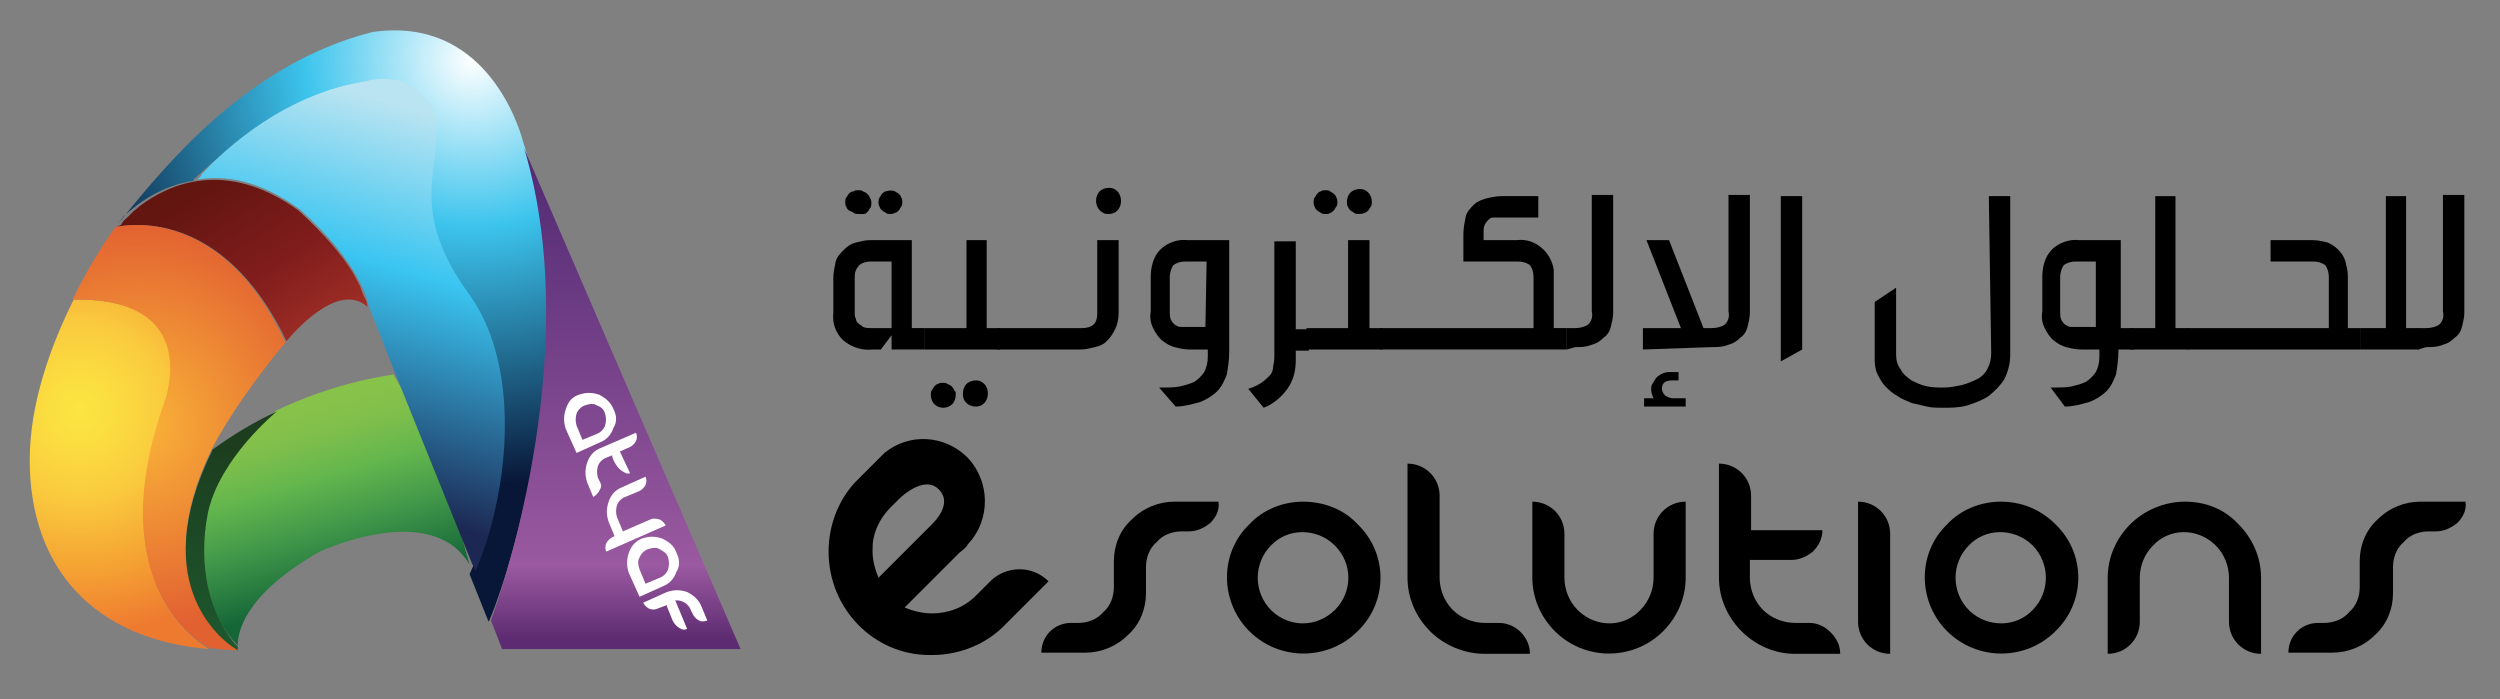 <?xml version="1.0" encoding="utf-8"?>
<!-- Generator: Adobe Illustrator 27.0.1, SVG Export Plug-In . SVG Version: 6.00 Build 0)  -->
<svg version="1.1" id="Layer_1" xmlns="http://www.w3.org/2000/svg" xmlns:xlink="http://www.w3.org/1999/xlink" x="0px" y="0px"
	 viewBox="0 0 210.3 58.8" style="enable-background:new 0 0 210.3 58.8;" xml:space="preserve">
<rect x="0" y="0" width="210.3" height="58.8" fill="#808080" stroke="none"/>
<style type="text/css">
	.st0{fill:url(#SVGID_1_);}
	.st1{fill:url(#SVGID_00000106852161895859171410000004100128621799263406_);}
	.st2{fill:url(#SVGID_00000014606070095314788730000018156008979698895275_);}
	.st3{fill:url(#SVGID_00000176764011259867863740000017749059563880380038_);}
	.st4{fill:url(#SVGID_00000030474175748992292330000010326945103760213656_);}
	.st5{fill:none;}
	.st6{fill:url(#SVGID_00000137831729911432354670000009166005263880183213_);}
	.st7{fill:url(#SVGID_00000067194186495569735210000002144666100173295513_);}
	.st8{fill:url(#SVGID_00000042702471104908705740000011815149441474944160_);}
	.st9{fill:#FFFFFF;}
</style>
<g>
	<g>
		<g id="Group_17">
			<g id="Group_16">
				<g>
					<g>
						<g id="Group_15">
							<path id="Path_67" d="M81.4,45.8c2-2.1,1.9-5.4-0.1-7.4c-1.9-1.8-4.8-2-6.9-0.3l-0.7,0.7l-1.4,1.4c-1.7,1.6-2.6,3.9-2.6,6.2
								c0,4.8,3.8,8.7,8.5,8.7c0.1,0,0.1,0,0.2,0c2.3,0,4.6-0.9,6.2-2.6l3.6-3.6c-1.4-1.4-3.6-1.3-4.9,0l0,0l-1.2,1.2
								c-1,1-2.3,1.5-3.7,1.5c-0.8,0-1.6-0.2-2.3-0.5l4.6-4.6C81.1,46.2,81.4,45.9,81.4,45.8 M75.6,46.9l-1.7,1.7
								c-0.3-0.7-0.5-1.5-0.5-2.2c0-0.4,0-0.8,0.1-1.2c0.2-0.9,0.7-1.8,1.4-2.5c0,0,0.2-0.2,0.7-0.7s2.2-1.9,3.3-0.9
								c1,0.9,0.4,2.1-0.5,3L75.6,46.9z"/>
							<path id="Path_68" d="M102.5,42.2h-3.7c-1.3,0-2.6,0.5-3.6,1.5c-1,0.9-1.5,2.2-1.5,3.5v2.2c0,0.8-0.3,1.6-0.9,2.1
								c-0.5,0.6-1.3,0.9-2.1,0.9h-0.6c-1.4,0-2.5,1.1-2.5,2.5l0,0h3.7c1.3,0,2.6-0.5,3.6-1.5c1-0.9,1.5-2.2,1.5-3.5v-2.2
								c0-0.8,0.3-1.6,0.9-2.1c0.5-0.6,1.3-0.9,2.1-0.9h0.6c0.7,0,1.3-0.3,1.8-0.7C102.3,43.5,102.6,42.9,102.5,42.2"/>
							<path id="Path_69" d="M109.6,42.2c-1.7,0-3.4,0.7-4.5,1.9c-2.5,2.4-2.5,6.4-0.1,8.9l0.1,0.1c2.5,2.5,6.6,2.5,9.1,0
								c2.5-2.4,2.6-6.4,0.1-8.9l-0.1-0.1C113,42.8,111.3,42.2,109.6,42.2 M112.3,51.3c-1.5,1.5-3.8,1.5-5.3,0.1c0,0,0,0-0.1-0.1
								c-0.7-0.7-1.1-1.7-1.1-2.7s0.4-2,1.1-2.7c1.4-1.5,3.8-1.5,5.3-0.1l0.1,0.1C113.8,47.4,113.8,49.8,112.3,51.3"/>
							<path id="Path_70" d="M126.1,52.4h-1.2c-1,0-2-0.4-2.7-1.1c-0.7-0.7-1.1-1.7-1.1-2.7v-6.9c0-1.5-1.2-2.7-2.7-2.7v9.6
								c0,1.7,0.7,3.3,1.9,4.5c1.2,1.2,2.9,1.9,4.6,1.9h3.8C128.7,53.6,127.5,52.4,126.1,52.4L126.1,52.4"/>
							<path id="Path_71" d="M139.1,44.9v3.7c0,1-0.4,2-1.1,2.7c-1.4,1.5-3.7,1.5-5.2,0.1l-0.1-0.1c-0.7-0.7-1.1-1.7-1.1-2.7v-3.7
								c0-1.5-1.2-2.7-2.7-2.7v6.4c0,1.7,0.7,3.3,1.9,4.5c2.5,2.5,6.6,2.5,9.1,0c1.2-1.2,1.9-2.8,1.9-4.5v-6.4
								C140.3,42.2,139.1,43.4,139.1,44.9"/>
							<path id="Path_72" d="M152.2,52.4H151c-1,0-2-0.4-2.7-1.1c-0.7-0.7-1.1-1.7-1.1-2.7v-1.5h3.5c0.7,0,1.3-0.3,1.8-0.7
								c0.5-0.5,0.8-1.1,0.8-1.8h-6v-2.9c0-1.5-1.2-2.7-2.7-2.7v9.6c0,1.7,0.7,3.3,1.9,4.5s2.8,1.9,4.5,1.9h3.8
								c0-0.7-0.3-1.3-0.8-1.8S152.9,52.4,152.2,52.4"/>
							<path id="Path_73" d="M156.3,42.2v10.1c0,1.5,1.2,2.7,2.7,2.7V44.9C159,43.4,157.8,42.2,156.3,42.2"/>
							<path id="Path_74" d="M168.3,42.2c-1.7,0-3.4,0.7-4.5,1.9c-2.5,2.4-2.5,6.4-0.1,8.9l0.1,0.1c2.5,2.5,6.6,2.5,9.1,0
								c2.5-2.4,2.6-6.4,0.1-8.9l-0.1-0.1C171.6,42.8,170,42.2,168.3,42.2 M171,51.3c-1.4,1.5-3.8,1.5-5.3,0.1c0,0,0,0-0.1-0.1
								c-0.7-0.7-1.1-1.7-1.1-2.7s0.4-2,1.1-2.7c1.4-1.5,3.8-1.5,5.3-0.1l0.1,0.1c0.7,0.7,1.1,1.7,1.1,2.7S171.7,50.6,171,51.3"/>
							<path id="Path_75" d="M183.8,42.2c-1.7,0-3.4,0.7-4.6,1.9c-1.2,1.2-1.9,2.8-1.9,4.5V55c1.5,0,2.7-1.2,2.7-2.7v-3.7
								c0-1,0.4-2,1.1-2.7c1.4-1.5,3.7-1.5,5.2-0.1l0.1,0.1c0.7,0.7,1.1,1.7,1.1,2.7v3.7c0,1.5,1.2,2.7,2.7,2.7v-6.4
								c0-1.7-0.7-3.3-1.9-4.5C187.1,42.8,185.5,42.2,183.8,42.2"/>
							<path id="Path_76" d="M203.6,42.2c-1.3,0-2.6,0.5-3.6,1.5c-1,0.9-1.5,2.2-1.5,3.5v2.2c0,0.8-0.3,1.6-0.9,2.1
								c-0.5,0.6-1.3,0.9-2.1,0.9H195c-1.4,0-2.5,1.1-2.5,2.5l0,0h3.7c1.3,0,2.6-0.5,3.6-1.5c1-0.9,1.5-2.2,1.5-3.5v-2.2
								c0-0.8,0.3-1.6,0.9-2.1c0.5-0.6,1.3-0.9,2.1-0.9h0.6c0.7,0,1.3-0.3,1.8-0.7c0.5-0.5,0.8-1.1,0.7-1.8H203.6z"/>
							<path id="Path_77" d="M75,29.4v-1.2l-0.9,1.2h-0.7c-0.9,0.1-1.8-0.2-2.5-0.8c-0.6-0.6-0.9-1.4-0.8-2.3v-2.9
								c0-0.5,0.1-0.9,0.2-1.4c0.1-0.4,0.4-0.7,0.7-1c0.3-0.3,0.6-0.5,1-0.6s0.8-0.2,1.2-0.2h3.5v7.4h1.1v1.8H75L75,29.4L75,29.4z
								 M72.2,18c-0.1,0-0.3,0-0.4-0.1s-0.2-0.1-0.4-0.2c-0.1-0.1-0.2-0.2-0.2-0.3c-0.1-0.1-0.1-0.3-0.1-0.4s0-0.3,0.1-0.4
								s0.1-0.2,0.2-0.3c0.1-0.1,0.2-0.2,0.4-0.2c0.1-0.1,0.3-0.1,0.4-0.1s0.3,0,0.4,0.1c0.3,0.1,0.5,0.3,0.6,0.6
								c0.1,0.1,0.1,0.3,0.1,0.4s0,0.3-0.1,0.4s-0.1,0.2-0.2,0.3c-0.1,0.1-0.2,0.2-0.3,0.2C72.4,18,72.3,18,72.2,18 M75,22h-1.8
								c-0.3,0-0.7,0.1-0.9,0.3c-0.3,0.3-0.4,0.6-0.4,1v3c0,0.2,0,0.4,0.1,0.5c0,0.2,0.1,0.3,0.2,0.4s0.3,0.2,0.4,0.3
								c0.2,0.1,0.5,0.1,0.7,0.1H75V22L75,22L75,22z M74.9,18c-0.1,0-0.3,0-0.4-0.1s-0.2-0.1-0.3-0.2c-0.1-0.1-0.2-0.2-0.2-0.3
								c-0.1-0.1-0.1-0.3-0.1-0.4s0-0.3,0.1-0.4s0.1-0.2,0.2-0.3c0.1-0.1,0.2-0.2,0.3-0.2c0.3-0.1,0.6-0.1,0.8,0
								c0.1,0.1,0.2,0.1,0.3,0.2c0.1,0.1,0.2,0.2,0.2,0.3c0.1,0.1,0.1,0.3,0.1,0.4s0,0.3-0.1,0.4s-0.1,0.2-0.2,0.3
								c-0.1,0.1-0.2,0.2-0.3,0.2C75.1,18,75,18,74.9,18"/>
							<path id="Path_78" d="M77.8,29.4v-1.8h3.5v-7.4H83v7.4h1.1v1.8H77.8z M80.4,33.2c0,0.3-0.1,0.6-0.3,0.8
								c-0.4,0.4-1.1,0.4-1.5,0c-0.2-0.2-0.3-0.5-0.3-0.8c0-0.1,0-0.3,0.1-0.4c0.1-0.1,0.1-0.2,0.2-0.3s0.2-0.2,0.3-0.2
								c0.1-0.1,0.3-0.1,0.4-0.1s0.3,0,0.4,0.1c0.3,0.1,0.5,0.3,0.6,0.6C80.4,32.9,80.4,33,80.4,33.2 M82.1,34.2
								c-0.6,0-1.1-0.4-1.1-1c0,0,0,0,0-0.1c0-0.3,0.1-0.6,0.3-0.8c0.2-0.2,0.5-0.3,0.8-0.3s0.5,0.1,0.7,0.3s0.3,0.5,0.3,0.8
								s-0.1,0.6-0.3,0.8C82.6,34.1,82.4,34.2,82.1,34.2"/>
							<path id="Path_79" d="M83.9,29.4v-1.8H91c0.9,0,1.3-0.4,1.3-1.2v-6.2h1.8v6.1c0,0.5-0.1,1-0.3,1.4c-0.2,0.4-0.4,0.7-0.7,1
								c-0.3,0.3-0.6,0.4-1,0.5s-0.8,0.2-1.2,0.2L83.9,29.4L83.9,29.4z M93.2,18c-0.1,0-0.3,0-0.4-0.1c-0.4-0.2-0.6-0.6-0.6-1
								c0-0.3,0.1-0.6,0.3-0.8c0.2-0.2,0.5-0.3,0.8-0.3s0.5,0.1,0.7,0.3c0.2,0.2,0.3,0.5,0.3,0.8s-0.1,0.6-0.3,0.8
								c-0.1,0.1-0.2,0.2-0.3,0.2C93.5,18,93.4,18,93.2,18"/>
							<path id="Path_80" d="M97.5,32.6h0.3c0.5,0,1,0,1.5-0.1c0.4-0.1,0.8-0.2,1.2-0.4c0.3-0.2,0.6-0.5,0.8-0.8
								c0.2-0.4,0.3-0.8,0.3-1.3v-0.6h-1.5c-0.5,0-0.9-0.1-1.3-0.2s-0.7-0.3-1.1-0.6c-0.3-0.3-0.5-0.6-0.7-1s-0.3-0.9-0.2-1.4v-2.9
								c0-0.8,0.2-1.7,0.8-2.3c0.6-0.6,1.5-0.9,2.3-0.8h3.5v9.4c0,0.7-0.1,1.3-0.2,1.9c-0.2,0.5-0.4,1-0.8,1.4s-0.9,0.7-1.4,0.9
								c-0.7,0.2-1.4,0.4-2.1,0.4L97.5,32.6z M101.5,22h-1.8c-0.4,0-0.7,0.1-1,0.3c-0.2,0.3-0.3,0.7-0.3,1v2.9c0,0.2,0,0.5,0.1,0.7
								s0.2,0.3,0.3,0.4c0.2,0.1,0.3,0.2,0.5,0.2s0.5,0,0.7,0h1.4L101.5,22L101.5,22z"/>
							<path id="Path_81" d="M105,32.7c0.4-0.1,0.8-0.3,1.1-0.5c0.3-0.2,0.5-0.4,0.7-0.6s0.3-0.5,0.3-0.8c0.1-0.4,0.1-0.7,0.1-1.1
								v-9.4h1.8v7.4h1.1v1.8H109v0.8c0,0.9-0.2,1.7-0.7,2.4s-1.2,1.3-2,1.6L105,32.7z"/>
							<path id="Path_82" d="M109.9,29.4v-1.8h3.5v-7.4h1.8v7.4h1.1v1.8H109.9z M111.5,18c-0.1,0-0.3,0-0.4-0.1s-0.2-0.1-0.3-0.2
								c-0.1-0.1-0.2-0.2-0.2-0.3c-0.1-0.1-0.1-0.3-0.1-0.4s0-0.3,0.1-0.4s0.1-0.2,0.2-0.3c0.1-0.1,0.2-0.2,0.3-0.2
								c0.1-0.1,0.3-0.1,0.4-0.1s0.3,0,0.4,0.1s0.2,0.1,0.3,0.2c0.1,0.1,0.2,0.2,0.2,0.3c0.1,0.1,0.1,0.3,0.1,0.4s0,0.3-0.1,0.4
								s-0.1,0.2-0.2,0.3c-0.1,0.1-0.2,0.2-0.3,0.2C111.8,18,111.7,18,111.5,18 M114.3,18c-0.1,0-0.3,0-0.4-0.1s-0.2-0.1-0.3-0.2
								c-0.1-0.1-0.2-0.2-0.2-0.3c-0.1-0.1-0.1-0.3-0.1-0.4c0-0.3,0.1-0.6,0.3-0.8c0.2-0.2,0.5-0.3,0.8-0.3s0.5,0.1,0.7,0.3
								s0.3,0.5,0.3,0.8c0,0.1,0,0.3-0.1,0.4s-0.1,0.2-0.2,0.3c-0.1,0.1-0.2,0.2-0.3,0.2C114.6,18,114.4,18,114.3,18"/>
							<path id="Path_83" d="M116.1,29.4v-1.8H129v-4.3c0-0.4-0.1-0.7-0.3-1c-0.3-0.2-0.6-0.3-1-0.3h-4.6v-2.3c0-0.5,0.1-1,0.2-1.5
								c0.1-0.4,0.4-0.7,0.7-1c0.3-0.3,0.7-0.4,1-0.5c0.4-0.1,0.9-0.2,1.3-0.2h3.1v1.8h-3.3c-0.2,0-0.3,0-0.5,0s-0.3,0.1-0.4,0.2
								s-0.2,0.2-0.3,0.4c-0.1,0.2-0.1,0.4-0.1,0.6v0.7h2.8c1.5-0.2,2.9,1,3.1,2.5c0,0.2,0,0.4,0,0.6v4.3h1.1v1.8L116.1,29.4z"/>
							<path id="Path_84" d="M131.8,29.4v-1.8h0.7c0.4,0,0.8-0.1,1.1-0.3c0.3-0.3,0.4-0.7,0.3-1.1v-9.8h1.8v9.9
								c0,0.4-0.1,0.8-0.2,1.2c-0.1,0.4-0.3,0.7-0.6,0.9c-0.3,0.3-0.6,0.5-1,0.6c-0.5,0.2-0.9,0.2-1.4,0.2L131.8,29.4L131.8,29.4
								L131.8,29.4z"/>
							<path id="Path_85" d="M138.2,29.4v-1.8h3.2l-2.9-7.4h1.9l2.9,7.4h0.7c0.4,0,0.8-0.1,1.1-0.3c0.3-0.3,0.4-0.7,0.3-1.1v-9.8
								h1.8v9.9c0,0.4-0.1,0.8-0.2,1.2c-0.1,0.4-0.3,0.7-0.6,0.9c-0.3,0.3-0.6,0.5-1,0.6c-0.5,0.2-0.9,0.2-1.4,0.2L138.2,29.4
								L138.2,29.4L138.2,29.4z M138.3,34.2v-0.7h0.8c-0.1-0.2-0.2-0.5-0.2-0.7s0-0.4,0.1-0.5c0.1-0.2,0.2-0.3,0.3-0.5
								c0.3-0.3,0.7-0.5,1.1-0.5h0.8V32h-0.5c-0.6,0-0.9,0.2-0.9,0.7c0,0.2,0.1,0.4,0.3,0.6c0.2,0.1,0.4,0.2,0.6,0.2h1.1v0.7H138.3z
								"/>
							<path id="Path_86" d="M149.8,30.4V16.5h1.8v12.9L149.8,30.4z"/>
							<path id="Path_87" d="M167.3,16.5h1.8v13.4c0,0.7-0.2,1.4-0.5,2c-0.3,0.5-0.8,1-1.3,1.4c-0.6,0.4-1.2,0.6-1.8,0.8
								c-0.7,0.2-1.4,0.2-2.1,0.2c-0.4,0-0.9,0-1.3-0.1c-0.4-0.1-0.9-0.2-1.3-0.3c-0.4-0.2-0.8-0.3-1.2-0.6c-0.4-0.2-0.7-0.5-1-0.8
								s-0.5-0.7-0.7-1.1c-0.2-0.5-0.2-0.9-0.2-1.4v-4.6l1.8-1.2v5.6c0,0.5,0.1,0.9,0.4,1.3c0.2,0.4,0.5,0.6,0.9,0.9
								c0.4,0.2,0.8,0.4,1.3,0.5s0.9,0.1,1.4,0.1s1-0.1,1.5-0.2c0.4-0.1,0.9-0.3,1.3-0.5c0.4-0.2,0.7-0.5,0.9-0.9s0.3-0.8,0.3-1.3
								L167.3,16.5L167.3,16.5z"/>
							<path id="Path_88" d="M178.2,29.4v0.2c0,0.6-0.1,1.3-0.2,1.9c-0.2,0.5-0.4,1-0.8,1.4c-0.4,0.4-0.9,0.7-1.4,0.9
								c-0.7,0.2-1.4,0.4-2.1,0.4l-1.2-1.6h0.3c0.5,0,1,0,1.5-0.1c0.4-0.1,0.8-0.2,1.2-0.4c0.3-0.2,0.6-0.5,0.8-0.8
								c0.2-0.4,0.3-0.8,0.3-1.3v-0.6h-1.5c-0.5,0-0.9-0.1-1.3-0.2c-0.4-0.1-0.7-0.3-1.1-0.6c-0.3-0.3-0.5-0.6-0.7-1
								s-0.3-0.9-0.2-1.4v-2.9c0-0.8,0.2-1.7,0.8-2.3c0.6-0.6,1.5-0.9,2.3-0.8h3.5v7.4h1.1v1.8L178.2,29.4L178.2,29.4z M176.4,22
								h-1.8c-0.4,0-0.7,0.1-1,0.3c-0.2,0.3-0.3,0.7-0.3,1v2.9c0,0.2,0,0.5,0.1,0.7s0.2,0.3,0.3,0.4c0.2,0.1,0.3,0.2,0.5,0.2
								s0.5,0,0.7,0h1.4V22H176.4z"/>
							<path id="Path_89" d="M179.2,29.4v-1.8h2.1V16.5h1.7v11.1h1.1v1.8H179.2z"/>
							<path id="Path_90" d="M184,29.4v-1.8h11.9v-4.3c0-0.4-0.1-0.7-0.3-1c-0.3-0.2-0.6-0.3-1-0.3H191v-1.8h3.5
								c0.5,0,0.9,0.1,1.3,0.2c0.7,0.3,1.3,0.9,1.5,1.6c0.1,0.4,0.2,0.8,0.2,1.2v4.4h1.1v1.8L184,29.4z"/>
							<path id="Path_91" d="M198.6,29.4v-1.8h2.1V16.5h1.7v11.1h1.1v1.8H198.6z"/>
							<path id="Path_92" d="M203.4,29.4v-1.8h0.7c0.4,0,0.8-0.1,1.1-0.3c0.3-0.3,0.4-0.7,0.3-1.1v-9.8h1.8v9.9
								c0,0.4-0.1,0.8-0.2,1.2c-0.1,0.4-0.3,0.7-0.6,0.9c-0.3,0.3-0.6,0.5-1,0.6c-0.5,0.2-0.9,0.2-1.4,0.2L203.4,29.4L203.4,29.4
								L203.4,29.4z"/>
						</g>
					</g>
				</g>
			</g>
		</g>
	</g>
</g>
<g>
	<g>
		
			<linearGradient id="SVGID_1_" gradientUnits="userSpaceOnUse" x1="-688.278" y1="519.042" x2="-683.955" y2="533.931" gradientTransform="matrix(1 0 0 1 712.78 -484.067)">
			<stop  offset="0" style="stop-color:#87C24A"/>
			<stop  offset="0.141" style="stop-color:#7FBF4B"/>
			<stop  offset="0.37" style="stop-color:#63B64D"/>
			<stop  offset="0.66" style="stop-color:#3F9649"/>
			<stop  offset="0.995" style="stop-color:#166838"/>
			<stop  offset="1" style="stop-color:#156737"/>
		</linearGradient>
		<path class="st0" d="M36.8,37.9l-3.7-6.4c-0.5,0.1-4.8,0.6-10,3.1l0.2-0.1c0,0-5.3,3.9-6.3,8.5c-0.9,4.4,0.6,8.9,3,11.3
			c0-1,0.4-4.2,6.9-7.9c0,0,9.4-4.4,12.6,1.1L36.8,37.9z"/>
		
			<linearGradient id="SVGID_00000042712693661212155380000002148739653654460844_" gradientUnits="userSpaceOnUse" x1="-696.109" y1="500.156" x2="-687.108" y2="514.828" gradientTransform="matrix(1 0 0 1 712.78 -484.067)">
			<stop  offset="0" style="stop-color:#631510"/>
			<stop  offset="0.5" style="stop-color:#801D1C"/>
			<stop  offset="1" style="stop-color:#A63128"/>
		</linearGradient>
		<path style="fill:url(#SVGID_00000042712693661212155380000002148739653654460844_);" d="M9.8,19.1c0.9-0.2,8.9-1.7,14.3,9.6
			c0.5-0.6,4.3-5.1,6.8-2.9l0-0.1c0,0,0-0.3-0.3-0.8c-0.1-0.2-0.2-0.5-0.3-0.8c-0.2-0.4-0.4-0.8-0.7-1.3c-0.9-1.4-2.3-3.1-4.5-5.1
			c-6.1-4.4-10.9-2.2-13.3-0.4l-0.6,0.5l-0.5,0.5c-0.4,0.3-0.5,0.6-0.5,0.6"/>
		
			<radialGradient id="SVGID_00000163770622696404451300000004336479359575920526_" cx="-1028.157" cy="-221.18" r="5.154" gradientTransform="matrix(3.663 0 0 3.663 3772.838 844.71)" gradientUnits="userSpaceOnUse">
			<stop  offset="0" style="stop-color:#FCE542"/>
			<stop  offset="0.155" style="stop-color:#FBDD40"/>
			<stop  offset="0.395" style="stop-color:#FACA3E"/>
			<stop  offset="0.688" style="stop-color:#F5A533"/>
			<stop  offset="1" style="stop-color:#EE7A30"/>
		</radialGradient>
		<path style="fill:url(#SVGID_00000163770622696404451300000004336479359575920526_);" d="M13.9,33.9c0,0,3.5-8.9-7.7-8.7
			C4.3,29,2.5,33.9,2.5,38.7c0,9.1,5.4,15.1,15.1,15.9C17,54.2,8.4,49.3,13.9,33.9z"/>
		
			<radialGradient id="SVGID_00000147905255613118801100000004629729143515366566_" cx="-1026.838" cy="-220.846" r="4.671" gradientTransform="matrix(3.663 0 0 3.663 3772.838 844.71)" gradientUnits="userSpaceOnUse">
			<stop  offset="0" style="stop-color:#FAB538"/>
			<stop  offset="1" style="stop-color:#E26131"/>
		</radialGradient>
		<path style="fill:url(#SVGID_00000147905255613118801100000004629729143515366566_);" d="M24,28.8C24,28.8,24.1,28.7,24,28.8
			c-5.3-11.4-13.4-9.9-14.3-9.7c-0.7,1-2.2,3.2-3.6,6.1c11.2-0.2,7.7,8.7,7.7,8.7C8.4,49.3,17,54.2,17.6,54.5
			c0.8,0.1,1.5,0.2,2.4,0.2c0,0,0,0-0.1-0.1c-0.3-0.2-0.4-0.4-0.7-0.6c-1.9-1.6-6.2-6.5-1.3-16.4C19.3,35,21.3,32.1,24,28.8z"/>
		
			<linearGradient id="SVGID_00000115505326448757108470000001965237104565210504_" gradientUnits="userSpaceOnUse" x1="-693.291" y1="538.629" x2="-693.291" y2="520.918" gradientTransform="matrix(1 0 0 1 712.78 -484.067)">
			<stop  offset="0" style="stop-color:#1D582E"/>
			<stop  offset="1" style="stop-color:#1C3D1E"/>
		</linearGradient>
		<path style="fill:url(#SVGID_00000115505326448757108470000001965237104565210504_);" d="M17.5,43.1c1-4.6,5.8-8.5,5.8-8.5
			l-0.2,0.1c-1.7,0.8-3.4,1.8-5.2,3.1c-5.8,11.7,1.2,16.4,2.1,16.9c0,0,0-0.1,0-0.3C17.6,51.9,16.6,47.5,17.5,43.1z"/>
		<path class="st5" d="M16.9,14.7C16.9,14.7,16.9,14.7,16.9,14.7C16.9,14.7,16.9,14.7,16.9,14.7z"/>
		<path class="st5" d="M16.7,14.9C16.7,14.9,16.7,14.9,16.7,14.9C16.7,14.9,16.7,14.9,16.7,14.9z"/>
		<path class="st5" d="M16.8,14.8C16.8,14.8,16.8,14.8,16.8,14.8C16.8,14.8,16.8,14.8,16.8,14.8z"/>
		<path class="st5" d="M17.1,14.5C17.1,14.5,17.1,14.5,17.1,14.5C17.1,14.5,17.1,14.5,17.1,14.5z"/>
		<path class="st5" d="M17,14.7C17,14.6,17,14.6,17,14.7C17,14.6,17,14.6,17,14.7z"/>
		<path class="st5" d="M30.8,7L30.8,7L30.8,7z"/>
		<path class="st5" d="M34.4,7.4C34.4,7.4,34.4,7.4,34.4,7.4C34.4,7.4,34.4,7.4,34.4,7.4C34.4,7.4,34.4,7.4,34.4,7.4z"/>
		<path class="st5" d="M31.3,6.9L31.3,6.9L31.3,6.9z"/>
		<path class="st5" d="M16.5,15.2C16.5,15.2,16.5,15.2,16.5,15.2C16.5,15.2,16.5,15.2,16.5,15.2z"/>
		<path class="st5" d="M16.5,15.2C16.5,15.2,16.5,15.2,16.5,15.2C16.5,15.2,16.5,15.2,16.5,15.2z"/>
		<path class="st5" d="M16.5,15.2C16.5,15.2,16.5,15.2,16.5,15.2C16.5,15.2,16.5,15.2,16.5,15.2z"/>
		<path class="st5" d="M16.4,15.2C16.4,15.2,16.4,15.2,16.4,15.2C16.4,15.2,16.4,15.2,16.4,15.2z"/>
		<path class="st5" d="M16.7,15C16.7,15,16.7,15,16.7,15C16.7,15,16.7,15,16.7,15z"/>
		<path class="st5" d="M16.6,15.1C16.6,15.1,16.6,15,16.6,15.1C16.6,15,16.6,15.1,16.6,15.1z"/>
		<path class="st5" d="M16.6,15.1C16.6,15.1,16.6,15.1,16.6,15.1C16.6,15.1,16.6,15.1,16.6,15.1z"/>
		<path class="st5" d="M34.6,7.5C34.6,7.6,34.6,7.6,34.6,7.5C34.6,7.6,34.6,7.6,34.6,7.5z"/>
		<path class="st5" d="M35.9,8.7C35.9,8.7,35.9,8.7,35.9,8.7C35.9,8.7,35.9,8.7,35.9,8.7z"/>
		<path class="st5" d="M36.5,9.7c0,0,0,0.1,0,0.1C36.5,9.8,36.5,9.7,36.5,9.7z"/>
		<path class="st5" d="M36.2,9.2C36.2,9.2,36.2,9.3,36.2,9.2C36.2,9.3,36.2,9.2,36.2,9.2z"/>
		<path class="st5" d="M36.3,9.4c0,0,0,0.1,0,0.1C36.4,9.5,36.4,9.5,36.3,9.4z"/>
		<path class="st5" d="M36.6,10.3c0,0,0,0.1,0,0.1C36.7,10.3,36.6,10.3,36.6,10.3z"/>
		<path class="st5" d="M36.6,10c0,0,0,0.1,0,0.1C36.6,10,36.6,10,36.6,10z"/>
		<path class="st5" d="M34.8,7.7C34.8,7.7,34.8,7.7,34.8,7.7C34.8,7.7,34.8,7.7,34.8,7.7z"/>
		<path class="st5" d="M36.7,10.6c0,0,0,0.1,0,0.1C36.7,10.7,36.7,10.6,36.7,10.6z"/>
		<path class="st5" d="M35.5,8.3C35.5,8.3,35.6,8.3,35.5,8.3C35.6,8.3,35.5,8.3,35.5,8.3z"/>
		<path class="st5" d="M35.1,7.9C35.2,8,35.2,8,35.1,7.9C35.2,8,35.2,8,35.1,7.9z"/>
		<path class="st5" d="M36.1,9C36.1,9,36.1,9,36.1,9C36.1,9,36.1,9,36.1,9z"/>
		<path class="st5" d="M35,7.8C35,7.8,35,7.8,35,7.8C35,7.8,35,7.8,35,7.8z"/>
		<path class="st5" d="M35.3,8.1C35.4,8.1,35.4,8.2,35.3,8.1C35.4,8.2,35.4,8.1,35.3,8.1z"/>
		<path class="st5" d="M35.7,8.5C35.7,8.5,35.7,8.5,35.7,8.5C35.7,8.5,35.7,8.5,35.7,8.5z"/>
		
			<radialGradient id="SVGID_00000132805454373902802910000000771111460018076593_" cx="-1019.139" cy="-229.244" r="9.805" gradientTransform="matrix(3.663 0 0 3.663 3772.838 844.71)" gradientUnits="userSpaceOnUse">
			<stop  offset="0" style="stop-color:#FFFFFF"/>
			<stop  offset="0.393" style="stop-color:#3CC4ED"/>
			<stop  offset="1" style="stop-color:#081637"/>
		</radialGradient>
		<path style="fill:url(#SVGID_00000132805454373902802910000000771111460018076593_);" d="M44,11.9L44,11.9
			c-0.4-1.5-3.3-10.6-12.7-9.2c-10.2,2.6-17,10.7-21.1,15.8c-0.1,0.1-0.2,0.2-0.3,0.3c0,0,0.2-0.2,0.5-0.6c0.3-0.3,0.7-0.6,1.2-1
			c1.1-0.8,2.7-1.7,4.7-2c0,0,0,0,0,0c0,0,0,0,0,0c0,0,0,0,0,0c0,0,0,0,0,0c0,0,0,0,0,0c0,0,0,0,0,0c0,0,0,0,0,0c0,0,0,0,0,0
			c0,0,0,0,0,0c0,0,0,0,0,0c0,0,0,0,0,0c0,0,0,0,0-0.1c0,0,0,0,0,0c0,0,0,0,0,0c0,0,0,0,0,0c0,0,0,0,0-0.1c0,0,0.1,0,0.1,0
			c0,0,7-6.9,14-7.9l0,0c0.1,0,0.3,0,0.4-0.1l0,0l0,0c0.4,0,2-0.2,3.1,0.5c0,0,0,0,0,0c0,0,0,0,0,0c0.1,0,0.1,0.1,0.2,0.1
			c0,0,0,0,0.1,0c0,0,0.1,0.1,0.1,0.1c0,0,0,0,0.1,0.1c0,0,0.1,0.1,0.1,0.1c0,0,0.1,0,0.1,0.1c0,0,0.1,0.1,0.1,0.1
			c0,0,0.1,0,0.1,0.1c0,0,0.1,0.1,0.1,0.1c0,0,0.1,0,0.1,0.1c0,0,0.1,0.1,0.1,0.1c0,0,0,0,0.1,0.1c0,0,0.1,0.1,0.1,0.1
			c0,0,0,0,0.1,0.1c0.1,0.1,0.1,0.1,0.2,0.2c0,0,0,0,0,0C36,8.8,36,8.9,36.1,9c0,0,0,0,0,0.1c0,0,0.1,0.1,0.1,0.2c0,0,0,0.1,0,0.1
			c0,0,0.1,0.1,0.1,0.1c0,0,0,0.1,0,0.1c0,0.1,0,0.1,0.1,0.2c0,0,0,0.1,0,0.1c0,0.1,0,0.1,0.1,0.2c0,0,0,0.1,0,0.1
			c0,0.1,0,0.1,0,0.2c0,0,0,0.1,0,0.1c0,0.1,0,0.1,0,0.2c0,0,0,0.1,0,0.1c0,0.1,0,0.2,0,0.3c0.2,3.3-2.2,7,2.7,13.8
			c4.8,6.6,3,17.6,0.3,23.4l1.6,4C41.7,51.3,49.7,29.9,44,11.9z"/>
		
			<linearGradient id="SVGID_00000048465242607334580210000000829298500469818809_" gradientUnits="userSpaceOnUse" x1="-660.931" y1="496.593" x2="-660.931" y2="537.887" gradientTransform="matrix(1 0 0 1 712.78 -484.067)">
			<stop  offset="5.000000e-02" style="stop-color:#542C75"/>
			<stop  offset="0.85" style="stop-color:#9A59A0"/>
			<stop  offset="1" style="stop-color:#5D2B71"/>
		</linearGradient>
		<path style="fill:url(#SVGID_00000048465242607334580210000000829298500469818809_);" d="M62.3,54.6l-9.6-22.2l-8.6-19.9
			c5.3,17.8-2.5,38.8-2.8,39.7l0.9,2.3l0,0.1L62.3,54.6L62.3,54.6z"/>
		
			<linearGradient id="SVGID_00000158745773794876401870000009148438117248587912_" gradientUnits="userSpaceOnUse" x1="-678.033" y1="493.23" x2="-688.231" y2="528.67" gradientTransform="matrix(1 0 0 1 712.78 -484.067)">
			<stop  offset="0" style="stop-color:#BAE4F1"/>
			<stop  offset="0.36" style="stop-color:#3AC5F1"/>
			<stop  offset="0.892" style="stop-color:#1C2853"/>
		</linearGradient>
		<path style="fill:url(#SVGID_00000158745773794876401870000009148438117248587912_);" d="M39.5,24.8C34.5,18,36.9,14.4,36.7,11
			c0-0.1,0-0.2,0-0.3c0,0,0-0.1,0-0.1c0-0.1,0-0.1,0-0.2c0,0,0-0.1,0-0.1c0-0.1,0-0.1,0-0.2c0,0,0-0.1,0-0.1c0-0.1,0-0.1-0.1-0.2
			c0,0,0-0.1,0-0.1c0-0.1,0-0.1-0.1-0.2c0,0,0-0.1,0-0.1c0-0.1,0-0.1-0.1-0.1c0,0,0-0.1,0-0.1c0-0.1-0.1-0.1-0.1-0.2
			c0,0,0-0.1,0-0.1c0-0.1-0.1-0.1-0.1-0.2c0,0,0,0,0,0c-0.1-0.1-0.1-0.1-0.2-0.2c0,0,0,0-0.1-0.1c0,0-0.1-0.1-0.1-0.1
			c0,0,0,0-0.1-0.1c0,0-0.1-0.1-0.1-0.1c0,0,0,0-0.1-0.1c0,0-0.1-0.1-0.1-0.1c0,0-0.1,0-0.1-0.1c0,0-0.1-0.1-0.1-0.1
			c0,0-0.1,0-0.1-0.1c0,0-0.1-0.1-0.1-0.1c0,0,0,0-0.1-0.1c0,0-0.1-0.1-0.1-0.1c0,0,0,0-0.1,0c-0.1,0-0.1-0.1-0.2-0.1c0,0,0,0,0,0
			c-1.1-0.7-2.7-0.6-3.1-0.5l0,0c-0.1,0-0.3,0-0.4,0.1l0,0c-7,1-12.1,5.8-13.8,7.6c0,0,0,0,0,0c0,0-0.1,0.1-0.1,0.1c0,0,0,0,0,0
			c0,0-0.2,0.2-0.2,0.3c0,0,0,0,0,0c0,0-0.1,0.1-0.1,0.1c0,0-0.2,0.2-0.2,0.2c2.4-0.4,5.3,0.1,8.6,2.5c5.2,4.6,5.8,8,5.8,8.1
			c0,0,0,0,0,0l2.2,5.6l0,0l6.5,16.1l0.3,0.6C42.5,42.4,44.2,31.4,39.5,24.8z"/>
	</g>
	<g>
		<path class="st9" d="M51.6,34.4c-0.2-0.5-0.6-0.9-1.2-1.2c-0.6-0.2-1.1-0.2-1.7,0c-0.6,0.2-0.9,0.6-1.1,1.2
			c-0.2,0.6-0.2,1.1,0,1.7l0.9,2l2-0.9c0.5-0.2,0.9-0.6,1.1-1.2C51.9,35.5,51.9,35,51.6,34.4z M49,37l-0.5-1.2c-0.1-0.3-0.1-0.7,0-1
			c0.1-0.3,0.4-0.6,0.7-0.7c0.3-0.1,0.7-0.2,1,0c0.3,0.1,0.6,0.3,0.7,0.7c0.1,0.3,0.1,0.7,0,1c-0.1,0.3-0.4,0.6-0.7,0.7L49,37z"/>
		<path class="st9" d="M50.5,40.6l-0.2-0.4c-0.1-0.3-0.1-0.7,0-1c0.1-0.3,0.4-0.6,0.7-0.7l0.5-0.2c0,0,0,0.1,0,0.1l0.1,0.3
			c0.2,0.4,0.4,0.7,0.7,0.9c0.3,0.2,0.5,0.3,0.7,0.2l-0.8-1.7c0,0,0-0.1-0.1-0.1l0.9-0.4c0.2-0.1,0.4-0.3,0.5-0.5
			c0.1-0.2,0.1-0.5,0-0.7l-3,1.3c-0.5,0.2-0.9,0.6-1.1,1.2c-0.2,0.6-0.2,1.1,0,1.7l0.5,1.2c0.2-0.1,0.4-0.3,0.5-0.5
			C50.6,41,50.6,40.8,50.5,40.6z"/>
		<path class="st9" d="M54.7,43.7l-2.3,1l-0.5-1.2c-0.1-0.3-0.1-0.7,0-1c0.1-0.3,0.4-0.6,0.7-0.7l1.2-0.5c0.2-0.1,0.4-0.3,0.5-0.5
			c0.1-0.2,0.1-0.5,0-0.7l-2,0.9c-0.5,0.2-0.9,0.6-1.1,1.2c-0.2,0.6-0.2,1.1,0,1.7l0.5,1.2l-0.2,0.1c-0.2,0.1-0.4,0.3-0.5,0.5
			c-0.1,0.2-0.1,0.5,0,0.7l5-2.2c-0.1-0.2-0.3-0.4-0.5-0.5C55.1,43.6,54.9,43.6,54.7,43.7z"/>
		<path class="st9" d="M56.9,46.5c-0.2-0.6-0.6-0.9-1.2-1.2c-0.6-0.2-1.1-0.2-1.7,0c-0.5,0.2-0.9,0.6-1.1,1.2
			c-0.2,0.6-0.2,1.1,0,1.7l0.9,2l2-0.9c0.5-0.2,0.9-0.6,1.1-1.2C57.2,47.6,57.2,47.1,56.9,46.5z M54.3,49.1l-0.5-1.2
			c-0.1-0.3-0.2-0.7,0-1c0.1-0.3,0.4-0.6,0.7-0.7c0.3-0.1,0.7-0.2,1,0s0.6,0.3,0.7,0.7c0.1,0.3,0.1,0.7,0,1
			c-0.1,0.3-0.4,0.6-0.7,0.7L54.3,49.1z"/>
		<path class="st9" d="M56.8,50.5c0.2,0,0.4,0,0.6,0.1c0.3,0.1,0.6,0.4,0.7,0.7l0.2,0.4c0.1,0.2,0.3,0.4,0.5,0.5
			c0.2,0.1,0.4,0.1,0.7,0l-0.5-1.2c-0.2-0.5-0.6-0.9-1.2-1.2c-0.6-0.2-1.1-0.2-1.7,0l-2,0.9c0.1,0.2,0.3,0.4,0.5,0.5
			c0.2,0.1,0.5,0.1,0.7,0l0.8-0.3c0,0,0,0.1,0,0.1l0.4,1c0.1,0.3,0.3,0.6,0.6,0.8c0.3,0.2,0.5,0.2,0.7,0.1L56.8,50.5
			C56.8,50.5,56.8,50.5,56.8,50.5z"/>
	</g>
</g>
</svg>
